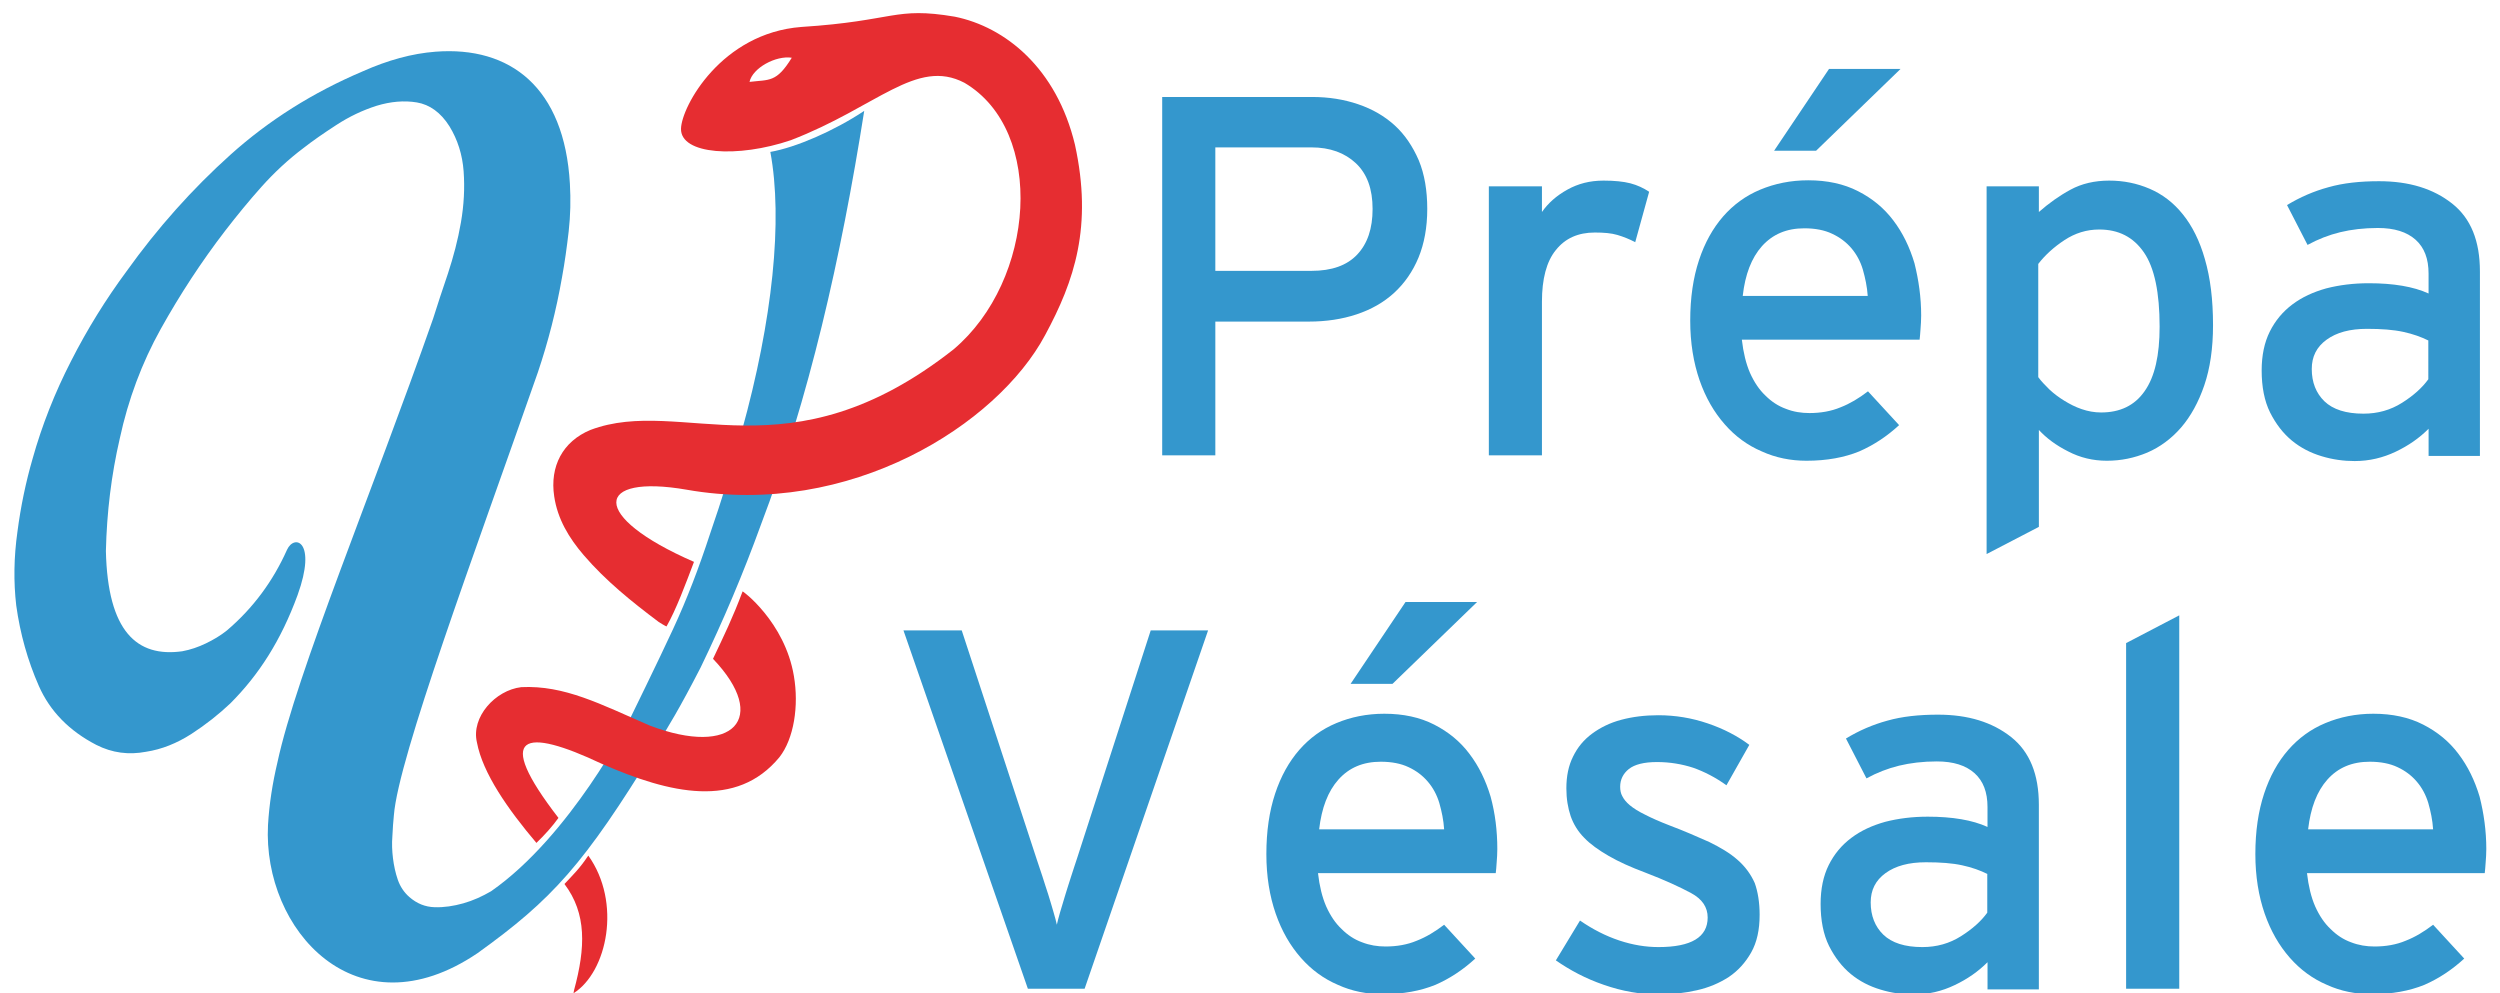 <?xml version="1.0" encoding="utf-8"?>
<!-- Generator: Adobe Illustrator 16.0.0, SVG Export Plug-In . SVG Version: 6.00 Build 0)  -->
<!DOCTYPE svg PUBLIC "-//W3C//DTD SVG 1.1//EN" "http://www.w3.org/Graphics/SVG/1.1/DTD/svg11.dtd">
<svg version="1.1" id="Calque_1" xmlns="http://www.w3.org/2000/svg" xmlns:xlink="http://www.w3.org/1999/xlink" x="0px" y="0px"
	 width="203.094px" height="80.682px" viewBox="0 0 203.094 80.682" enable-background="new 0 0 203.094 80.682"
	 xml:space="preserve">
<g>
	<path fill="#3497CD" d="M115.947,16.977c0,1.497-0.247,2.821-0.711,3.949c-0.467,1.127-1.129,2.083-1.985,2.87
		c-0.861,0.784-1.866,1.348-3.042,1.741c-1.178,0.392-2.476,0.588-3.874,0.588h-7.604v10.865h-4.317V7.878h12.19
		c1.323,0,2.574,0.196,3.725,0.589c1.156,0.392,2.133,0.956,2.971,1.716c0.834,0.76,1.47,1.716,1.959,2.844
		C115.726,14.157,115.947,15.482,115.947,16.977z M111.506,16.977c0-1.619-0.441-2.844-1.345-3.703
		c-0.91-0.859-2.112-1.301-3.633-1.301h-7.798v10.031h7.798c1.667,0,2.896-0.441,3.727-1.324
		C111.09,19.798,111.506,18.572,111.506,16.977z"/>
	<path fill="#3497CD" d="M132.841,19.675c-0.462-0.246-0.955-0.441-1.445-0.588c-0.488-0.147-1.103-0.197-1.839-0.197
		c-1.35,0-2.401,0.466-3.163,1.423c-0.762,0.932-1.13,2.354-1.13,4.193v12.483h-4.314V15.137h4.314v2.085
		c0.493-0.71,1.177-1.324,2.061-1.814c0.883-0.492,1.839-0.736,2.942-0.736c0.883,0,1.619,0.073,2.186,0.221
		c0.563,0.147,1.077,0.392,1.52,0.686L132.841,19.675z"/>
	<path fill="#3497CD" d="M156.071,25.635c0,0.391-0.027,0.759-0.053,1.104c-0.021,0.343-0.048,0.637-0.074,0.857h-14.44
		c0.12,1.055,0.342,1.961,0.662,2.697c0.341,0.761,0.756,1.374,1.25,1.84c0.489,0.492,1.051,0.859,1.667,1.08
		c0.614,0.244,1.251,0.343,1.913,0.343c0.908,0,1.765-0.147,2.526-0.467c0.757-0.293,1.494-0.735,2.229-1.299l2.528,2.747
		c-0.983,0.907-2.06,1.619-3.237,2.134c-1.204,0.491-2.623,0.759-4.294,0.759c-1.272,0-2.502-0.245-3.626-0.759
		c-1.157-0.492-2.16-1.227-3.016-2.208c-0.862-0.981-1.545-2.158-2.04-3.581c-0.488-1.422-0.756-3.017-0.756-4.831
		c0-1.864,0.241-3.483,0.709-4.904c0.467-1.423,1.13-2.6,1.959-3.557c0.836-0.956,1.84-1.692,3.018-2.182
		c1.177-0.492,2.479-0.761,3.899-0.761c1.545,0,2.896,0.294,4.046,0.883c1.157,0.588,2.112,1.373,2.87,2.379
		c0.763,1.005,1.323,2.157,1.718,3.482C155.871,22.765,156.071,24.163,156.071,25.635z M151.73,24.04
		c-0.053-0.76-0.2-1.447-0.395-2.134c-0.194-0.662-0.515-1.25-0.93-1.741c-0.421-0.49-0.936-0.883-1.571-1.177
		c-0.614-0.294-1.372-0.441-2.256-0.441c-1.449,0-2.574,0.489-3.437,1.446c-0.855,0.956-1.371,2.305-1.565,4.046H151.73z
		 M147.536,12.244h-3.411l4.462-6.646h5.811L147.536,12.244z"/>
	<path fill="#3497CD" d="M179.781,26.419c0,1.888-0.241,3.507-0.709,4.881c-0.469,1.373-1.103,2.525-1.887,3.433
		c-0.789,0.908-1.719,1.593-2.748,2.035c-1.057,0.442-2.134,0.662-3.285,0.662c-1.104,0-2.159-0.245-3.143-0.759
		c-0.978-0.492-1.766-1.08-2.376-1.742v7.873l-4.246,2.208V15.137h4.246v2.085c0.81-0.71,1.667-1.324,2.575-1.814
		c0.903-0.492,1.96-0.736,3.138-0.736c1.177,0,2.255,0.221,3.285,0.662c1.028,0.441,1.939,1.127,2.701,2.083
		c0.756,0.934,1.371,2.159,1.786,3.63C179.562,22.568,179.781,24.334,179.781,26.419z M175.442,26.541
		c0-2.771-0.415-4.782-1.273-6.033c-0.861-1.251-2.059-1.863-3.63-1.863c-1.031,0-1.961,0.294-2.822,0.858
		c-0.856,0.563-1.565,1.202-2.134,1.938v9.197c0.247,0.343,0.568,0.663,0.909,1.005c0.368,0.343,0.763,0.638,1.204,0.909
		c0.44,0.269,0.903,0.514,1.417,0.685c0.495,0.172,1.032,0.271,1.573,0.271c1.545,0,2.722-0.564,3.53-1.718
		C175.052,30.613,175.442,28.871,175.442,26.541z"/>
	<path fill="#3497CD" d="M197.293,36.989v-2.158c-0.758,0.76-1.64,1.373-2.671,1.863c-1.03,0.491-2.134,0.761-3.337,0.761
		c-0.882,0-1.791-0.122-2.675-0.392c-0.903-0.27-1.714-0.687-2.428-1.275c-0.71-0.588-1.299-1.35-1.766-2.28
		c-0.463-0.933-0.684-2.085-0.684-3.41c0-1.226,0.221-2.28,0.662-3.164c0.441-0.883,1.052-1.618,1.84-2.208
		c0.783-0.588,1.692-1.004,2.743-1.299c1.056-0.271,2.208-0.418,3.459-0.418c1.985,0,3.63,0.271,4.855,0.834v-1.619
		c0-1.202-0.342-2.109-1.051-2.747c-0.717-0.637-1.72-0.956-3.07-0.956c-1.124,0-2.154,0.123-3.063,0.344
		c-0.909,0.221-1.792,0.564-2.648,1.031l-1.666-3.237c1.052-0.639,2.181-1.129,3.358-1.448c1.204-0.343,2.574-0.49,4.119-0.49
		c2.454,0,4.416,0.614,5.933,1.814c1.524,1.202,2.26,3.042,2.26,5.518v14.985h-4.171V36.989z M197.293,27.67
		c-0.589-0.294-1.273-0.54-2.061-0.71c-0.783-0.172-1.767-0.246-2.942-0.246c-1.398,0-2.476,0.294-3.285,0.883
		c-0.811,0.589-1.203,1.373-1.203,2.379c0,1.079,0.346,1.961,1.029,2.624c0.688,0.662,1.745,1.005,3.164,1.005
		c1.177,0,2.207-0.294,3.142-0.883c0.931-0.588,1.641-1.227,2.134-1.913V27.67H197.293z"/>
</g>
<g>
	<path fill="#3497CD" d="M88.111,80.323h-4.609L73.395,51.213h4.734l6.082,18.567c0.147,0.415,0.294,0.883,0.466,1.396
		c0.173,0.517,0.32,1.031,0.49,1.521c0.147,0.488,0.294,0.955,0.417,1.397c0.123,0.441,0.222,0.762,0.271,1.029
		c0.049-0.246,0.147-0.588,0.269-1.029c0.125-0.442,0.272-0.884,0.419-1.397c0.146-0.489,0.317-1.004,0.489-1.546
		c0.173-0.515,0.32-1.003,0.467-1.425l5.983-18.514h4.66L88.111,80.323z"/>
	<path fill="#3497CD" d="M121.638,68.971c0,0.389-0.026,0.756-0.053,1.104c-0.021,0.342-0.047,0.636-0.074,0.855h-14.44
		c0.12,1.057,0.342,1.962,0.662,2.697c0.342,0.763,0.756,1.377,1.251,1.838c0.488,0.495,1.05,0.862,1.666,1.084
		c0.614,0.241,1.251,0.342,1.912,0.342c0.909,0,1.766-0.147,2.527-0.468c0.758-0.294,1.493-0.736,2.229-1.299l2.528,2.748
		c-0.983,0.905-2.06,1.62-3.237,2.134c-1.204,0.489-2.623,0.758-4.294,0.758c-1.272,0-2.501-0.243-3.627-0.758
		c-1.155-0.493-2.159-1.229-3.015-2.206c-0.862-0.983-1.546-2.16-2.04-3.585c-0.489-1.418-0.756-3.017-0.756-4.829
		c0-1.866,0.241-3.484,0.709-4.904c0.468-1.423,1.131-2.601,1.96-3.557c0.836-0.956,1.839-1.692,3.017-2.182
		c1.178-0.494,2.479-0.761,3.898-0.761c1.546,0,2.896,0.294,4.048,0.882c1.155,0.589,2.112,1.372,2.869,2.381
		c0.762,1.004,1.323,2.155,1.718,3.479C121.464,66.074,121.638,67.5,121.638,68.971z M117.318,67.372
		c-0.048-0.756-0.195-1.445-0.39-2.133c-0.198-0.662-0.514-1.251-0.935-1.739c-0.415-0.488-0.93-0.883-1.565-1.178
		c-0.615-0.294-1.377-0.441-2.261-0.441c-1.444,0-2.574,0.488-3.431,1.445c-0.856,0.956-1.371,2.307-1.571,4.046H117.318z
		 M113.123,55.555h-3.404l4.461-6.648h5.813L113.123,55.555z"/>
	<path fill="#3497CD" d="M142.948,74.315c0,1.225-0.221,2.234-0.688,3.064c-0.462,0.81-1.051,1.472-1.812,1.986
		c-0.763,0.493-1.62,0.863-2.603,1.082c-0.978,0.221-2.008,0.342-3.09,0.342c-1.492,0-2.99-0.269-4.462-0.783
		c-1.498-0.514-2.77-1.203-3.899-1.986l1.961-3.237c1.029,0.71,2.086,1.252,3.188,1.619c1.104,0.367,2.16,0.536,3.19,0.536
		c2.67,0,3.994-0.809,3.994-2.401c0-0.836-0.441-1.498-1.346-1.986c-0.909-0.489-2.134-1.057-3.73-1.667
		c-1.178-0.44-2.155-0.882-2.964-1.351c-0.81-0.468-1.498-0.956-1.987-1.471c-0.515-0.515-0.883-1.131-1.104-1.766
		c-0.221-0.663-0.348-1.397-0.348-2.256c0-0.981,0.175-1.84,0.542-2.574c0.368-0.762,0.884-1.377,1.546-1.865
		s1.444-0.883,2.381-1.13c0.903-0.241,1.912-0.368,2.99-0.368c1.397,0,2.722,0.221,4.02,0.662c1.303,0.441,2.428,1.03,3.384,1.745
		l-1.858,3.283c-0.885-0.635-1.793-1.103-2.702-1.424c-0.905-0.294-1.887-0.463-2.942-0.463c-1.053,0-1.814,0.196-2.281,0.563
		c-0.462,0.368-0.709,0.856-0.709,1.445c0,0.272,0.047,0.542,0.172,0.762c0.122,0.247,0.316,0.489,0.61,0.736
		c0.295,0.247,0.716,0.514,1.229,0.762c0.515,0.269,1.178,0.562,2.007,0.883c1.23,0.462,2.281,0.93,3.218,1.345
		c0.903,0.442,1.692,0.909,2.301,1.451c0.615,0.536,1.083,1.176,1.397,1.887C142.801,72.428,142.948,73.311,142.948,74.315z"/>
	<path fill="#3497CD" d="M161.462,80.323v-2.156c-0.758,0.758-1.639,1.373-2.67,1.861c-1.029,0.493-2.134,0.762-3.338,0.762
		c-0.881,0-1.791-0.121-2.674-0.395c-0.903-0.267-1.714-0.683-2.429-1.271c-0.709-0.588-1.298-1.35-1.765-2.28
		c-0.463-0.936-0.684-2.087-0.684-3.41c0-1.225,0.221-2.281,0.662-3.164s1.052-1.619,1.84-2.207
		c0.782-0.589,1.692-1.004,2.743-1.299c1.056-0.272,2.207-0.419,3.458-0.419c1.985,0,3.63,0.272,4.855,0.834v-1.617
		c0-1.204-0.341-2.109-1.051-2.749c-0.715-0.636-1.719-0.956-3.07-0.956c-1.123,0-2.154,0.126-3.063,0.345
		c-0.909,0.223-1.792,0.563-2.648,1.032l-1.667-3.238c1.053-0.641,2.182-1.13,3.359-1.45c1.203-0.342,2.574-0.488,4.119-0.488
		c2.454,0,4.415,0.614,5.933,1.813c1.523,1.202,2.26,3.042,2.26,5.517v14.989h-4.172V80.323z M161.462,71.005
		c-0.589-0.295-1.272-0.542-2.06-0.71c-0.783-0.174-1.767-0.247-2.942-0.247c-1.398,0-2.476,0.295-3.285,0.882
		c-0.81,0.59-1.204,1.373-1.204,2.381c0,1.079,0.347,1.961,1.029,2.623c0.689,0.662,1.745,1.004,3.165,1.004
		c1.176,0,2.207-0.295,3.142-0.884c0.93-0.589,1.641-1.223,2.134-1.912v-3.137H161.462z"/>
	<path fill="#3497CD" d="M172.72,80.323v-28.08l4.318-2.254v30.334H172.72z"/>
	<path fill="#3497CD" d="M201.981,68.971c0,0.389-0.026,0.756-0.053,1.104c-0.021,0.342-0.048,0.636-0.074,0.855h-14.44
		c0.12,1.057,0.341,1.962,0.662,2.697c0.341,0.763,0.756,1.377,1.25,1.838c0.489,0.495,1.05,0.862,1.667,1.084
		c0.614,0.241,1.251,0.342,1.912,0.342c0.909,0,1.766-0.147,2.526-0.468c0.758-0.294,1.494-0.736,2.229-1.299l2.528,2.748
		c-0.983,0.905-2.061,1.62-3.236,2.134c-1.204,0.489-2.624,0.758-4.295,0.758c-1.271,0-2.5-0.243-3.626-0.758
		c-1.155-0.493-2.159-1.229-3.016-2.206c-0.861-0.983-1.545-2.16-2.04-3.585c-0.488-1.418-0.755-3.017-0.755-4.829
		c0-1.866,0.241-3.484,0.708-4.904c0.468-1.423,1.13-2.601,1.96-3.557c0.836-0.956,1.84-1.692,3.018-2.182
		c1.176-0.494,2.479-0.761,3.898-0.761c1.546,0,2.896,0.294,4.047,0.882c1.156,0.589,2.112,1.372,2.87,2.381
		c0.762,1.004,1.323,2.155,1.718,3.479C201.781,66.074,201.981,67.5,201.981,68.971z M197.659,67.372
		c-0.047-0.756-0.194-1.445-0.389-2.133c-0.2-0.662-0.515-1.251-0.935-1.739c-0.416-0.488-0.93-0.883-1.566-1.178
		c-0.614-0.294-1.377-0.441-2.26-0.441c-1.445,0-2.576,0.488-3.433,1.445c-0.855,0.956-1.37,2.307-1.57,4.046H197.659z"/>
</g>
<g>
	<path fill="#E62D31" d="M47.792,69.506c-0.71,1.057-1.201,1.523-1.937,2.308c1.814,2.401,1.716,5.177,0.784,8.608
		c-0.025,0.073-0.025,0.173-0.048,0.268C49.337,78.95,50.514,73.311,47.792,69.506z"/>
	<path fill="#3497CD" d="M62.58,12.342c1.03,5.518,0.197,13.636-2.328,22.71c-0.76,2.796-1.62,5.566-2.576,8.337
		c-0.884,2.701-1.864,5.275-2.992,7.704c-1.128,2.447-3.581,7.451-3.581,7.451s-4.758,9.37-11.207,13.858
		c-0.712,0.414-1.471,0.762-2.257,0.982c-0.784,0.221-1.568,0.341-2.329,0.315c-0.761-0.021-1.446-0.294-2.06-0.831
		c-0.417-0.366-0.736-0.834-0.932-1.397c-0.197-0.567-0.319-1.156-0.393-1.745c-0.073-0.587-0.099-1.197-0.048-1.813
		c0.023-0.614,0.074-1.178,0.122-1.692c0.368-4.683,6.5-21.116,11.698-35.978c0.834-2.476,1.497-5.051,1.962-7.725
		c0.221-1.202,0.393-2.453,0.54-3.727c0.147-1.301,0.172-2.575,0.099-3.851C45.856,7.094,41.442,3.734,35.383,4.2
		c-1.913,0.146-3.874,0.687-5.911,1.594c-4.046,1.716-7.626,3.973-10.742,6.769c-3.113,2.795-5.934,5.959-8.461,9.491
		c-1.667,2.257-3.163,4.66-4.487,7.26c-1.324,2.575-2.378,5.247-3.139,7.969c-0.54,1.864-0.957,3.852-1.226,5.911
		c-0.294,2.084-0.319,4.073-0.099,5.985c0.318,2.303,0.931,4.489,1.839,6.548c0.908,2.061,2.477,3.652,4.66,4.783
		c1.299,0.662,2.648,0.829,4.047,0.562c1.274-0.194,2.501-0.688,3.679-1.444c1.177-0.763,2.23-1.598,3.163-2.48
		c2.33-2.328,4.121-5.124,5.469-8.803c1.595-4.415-0.27-4.978-0.859-3.68c-1.128,2.528-2.747,4.736-4.88,6.549
		c-0.515,0.416-1.103,0.763-1.715,1.057c-0.614,0.295-1.251,0.514-1.913,0.636c-3.679,0.515-6.059-1.593-6.205-8.144
		c0.074-3.139,0.441-6.179,1.129-9.146c0.685-3.164,1.789-6.132,3.333-8.903c1.545-2.771,3.287-5.444,5.249-7.995
		c0.932-1.202,1.888-2.379,2.918-3.531c1.03-1.153,2.183-2.233,3.458-3.189c0.687-0.54,1.57-1.152,2.625-1.839
		s2.134-1.202,3.286-1.569c1.128-0.343,2.232-0.442,3.263-0.27c1.03,0.172,1.937,0.809,2.648,1.938
		c0.663,1.079,1.053,2.305,1.152,3.654c0.099,1.373,0.025,2.747-0.221,4.168c-0.245,1.423-0.613,2.796-1.055,4.145
		c-0.465,1.35-0.858,2.575-1.201,3.654c-4.906,14.004-11.109,28.84-12.654,36.077c-0.393,1.665-0.662,3.357-0.761,5.075
		c-0.441,8.488,7.162,17.07,17.02,10.401c6.082-4.368,8.657-7.21,14.421-16.628c1.127-1.866,1.961-3.19,3.702-6.574
		c1.864-3.853,3.483-7.698,4.881-11.551c3.923-10.3,6.522-21.704,8.412-33.672C67.731,10.649,64.665,11.973,62.58,12.342z"/>
	<path fill="#E62D31" d="M64.494,54.918c-0.736-4.415-4.242-6.99-4.169-6.869c-0.809,2.16-1.497,3.558-2.402,5.472
		c4.609,4.829,1.667,8.019-5.15,5.417c-3.999-1.739-6.917-3.284-10.424-3.116c-2.109,0.247-4.095,2.428-3.604,4.489
		c0.466,2.501,2.526,5.444,4.832,8.165c0.686-0.662,1.299-1.345,1.79-2.032c-5.321-6.89-2.796-7.385,3.531-4.39
		c5.542,2.428,10.938,3.679,14.42-0.54C64.494,60.016,64.911,57.346,64.494,54.918z"/>
	<path fill="#E62D31" d="M87.326,11.753c-1.497-6.229-5.665-9.564-9.759-10.397c-4.93-0.834-4.833,0.343-12.459,0.833
		c-6.5,0.492-9.737,6.451-9.785,8.265c-0.049,2.109,4.609,2.404,8.927,0.933C71.262,8.688,74.45,4.69,78.35,6.726
		c6.622,3.899,5.765,16.039-0.882,21.654c-13.465,10.594-22.047,3.728-29.503,6.548c-2.255,0.933-3.312,2.968-2.943,5.396
		c0.27,1.839,1.202,3.385,2.403,4.781c1.791,2.087,3.9,3.779,6.083,5.419c0.074,0.053,0.516,0.321,0.638,0.368
		c0.784-1.372,1.545-3.432,2.232-5.247c-8.56-3.728-8.069-7.161-0.589-5.861c13.244,2.331,25.236-5.297,29.111-12.557
		C87.302,22.789,88.772,18.375,87.326,11.753z M60.889,6.653c0.245-1.129,2.133-2.159,3.434-1.963
		C63.072,6.726,62.507,6.456,60.889,6.653z"/>
</g>
</svg>
